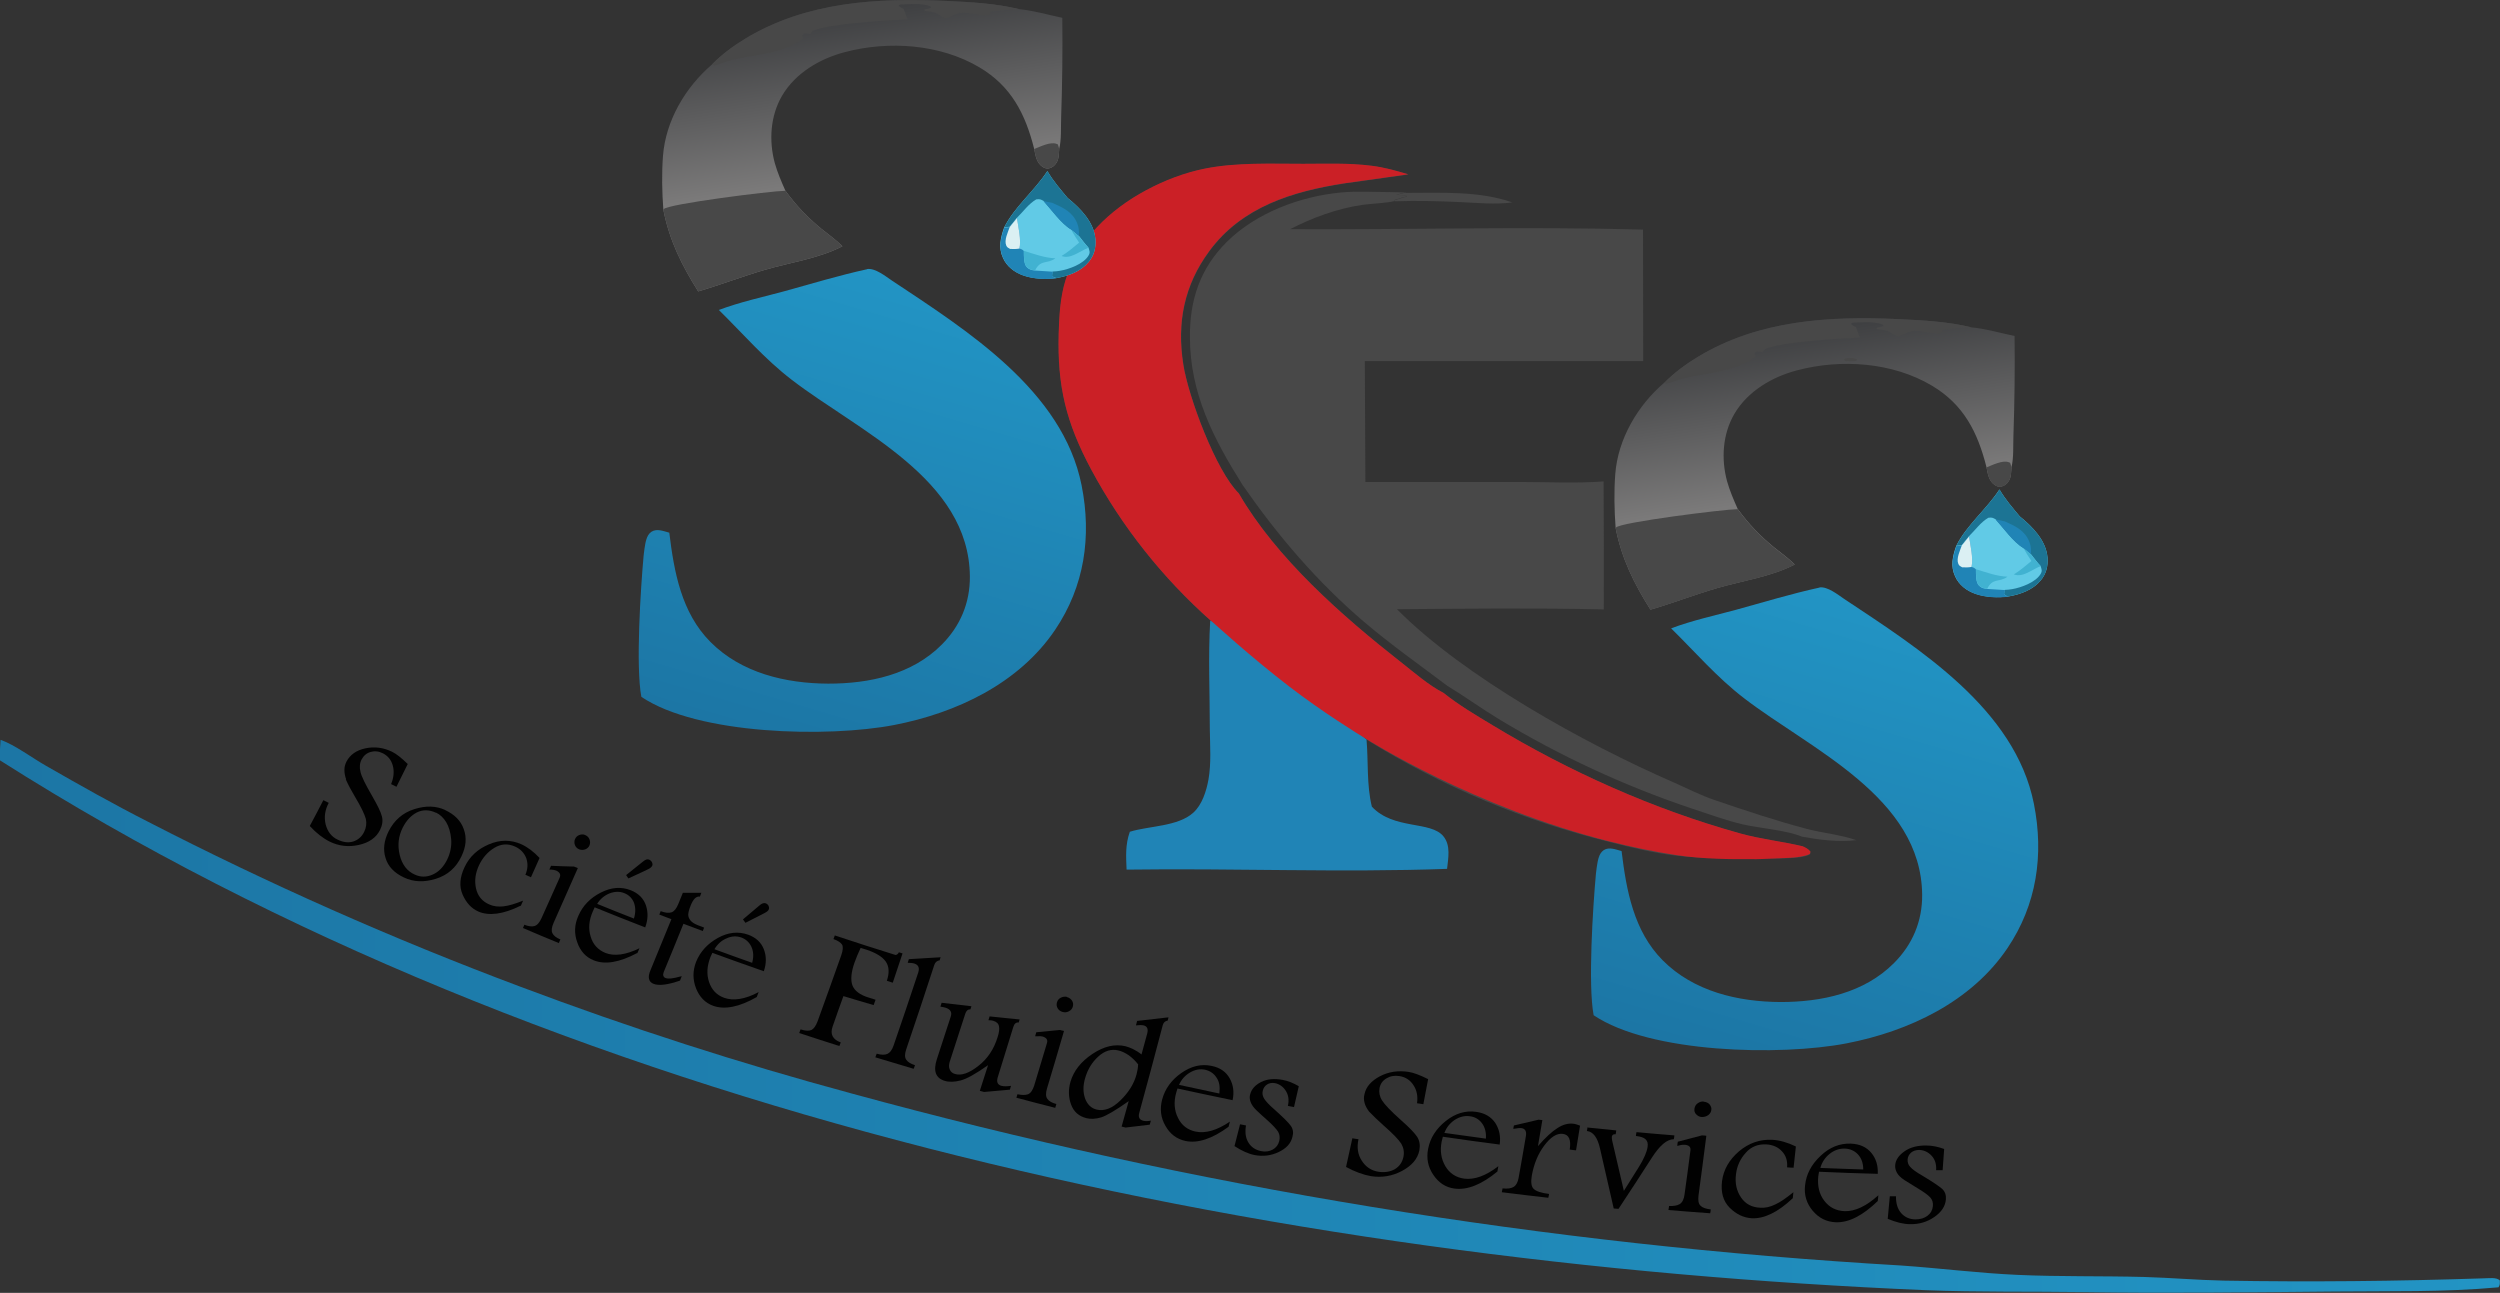 <?xml version="1.0" encoding="UTF-8"?>
<svg id="Layer_2" data-name="Layer 2" xmlns="http://www.w3.org/2000/svg" xmlns:xlink="http://www.w3.org/1999/xlink" viewBox="0 0 130.66 67.57">
  <rect x="0" y="0" width="130.66" height="67.57" fill="#333333" stroke="none"/>
  <defs>
    <style>
      .cls-1 {
        fill: #484848;
      }

      .cls-2 {
        fill: #1c7494;
      }

      .cls-3 {
        fill: url(#linear-gradient-2);
      }

      .cls-4 {
        fill: #2084b6;
      }

      .cls-5 {
        fill: url(#linear-gradient-4);
      }

      .cls-6 {
        fill: #cb2026;
      }

      .cls-7 {
        fill: url(#linear-gradient-3);
      }

      .cls-8 {
        fill: url(#linear-gradient-5);
      }

      .cls-9 {
        fill: #61cae6;
      }

      .cls-10 {
        fill: #dbf0f3;
      }

      .cls-11 {
        fill: #41b2d1;
      }

      .cls-12 {
        fill: #010101;
      }

      .cls-13 {
        fill: url(#linear-gradient);
      }
    </style>
    <linearGradient id="linear-gradient" x1="593.26" y1="186.65" x2="621.4" y2="282.13" gradientTransform="translate(-56.38 102.43) scale(.25 -.25)" gradientUnits="userSpaceOnUse">
      <stop offset="0" stop-color="#1c76a5"/>
      <stop offset="1" stop-color="#2294c4"/>
    </linearGradient>
    <linearGradient id="linear-gradient-2" x1="0" y1="53.12" x2="130.66" y2="53.12" gradientTransform="matrix(1,0,0,1,0,0)" xlink:href="#linear-gradient"/>
    <linearGradient id="linear-gradient-3" x1="601.75" y1="340.8" x2="606.86" y2="306.73" gradientTransform="translate(-56.38 102.43) scale(.25 -.25)" gradientUnits="userSpaceOnUse">
      <stop offset="0" stop-color="#3e3f41"/>
      <stop offset="1" stop-color="#7b7a7a"/>
    </linearGradient>
    <linearGradient id="linear-gradient-4" x1="394.19" y1="253.21" x2="422.34" y2="348.68" xlink:href="#linear-gradient"/>
    <linearGradient id="linear-gradient-5" x1="402.68" y1="407.36" x2="407.79" y2="373.29" xlink:href="#linear-gradient-3"/>
  </defs>
  <g id="OBJECTS">
    <g>
      <g>
        <g>
          <path class="cls-1" d="M94.23,44.24c-1.08-.26-2.18-.37-3.26-.67-4.51-1.25-8.94-3.23-12.94-5.65-.88-.53-1.78-1.06-2.58-1.7-.76-.39-1.55-1.07-2.23-1.61-3.05-2.4-6.51-5.43-8.47-8.82-1.19-1.16-2.64-5.05-2.9-6.74-.34-2.18.04-4.13,1.36-5.92,1.7-2.31,4.34-3.12,7.06-3.54l3.34-.47c-.64-.2-1.26-.37-1.93-.45-1.17-.15-2.4-.1-3.57-.1-1.69,0-3.46-.08-5.13.25-1.08.22-2.1.61-3.07,1.13-1.89,1-3.57,2.6-4.21,4.69-.27.89-.33,1.83-.36,2.76-.08,2.79.38,4.68,1.7,7.15,1.6,2.98,3.72,5.65,6.25,7.9,1.72.94,3.28,2.38,4.81,3.59,1.1.88,2.27,1.7,3.33,2.62,3.93,2.44,8.22,4.24,12.71,5.35,1.15.29,2.29.57,3.47.71,1.19.14,2.44.12,3.64.12.79,0,2.41.1,3.13-.1.08-.02.15-.05.22-.09l.02-.12c-.12-.14-.24-.19-.4-.27Z"/>
          <path class="cls-1" d="M94.39,43.31c-1.59-.42-3.21-.96-4.76-1.49-.74-.25-1.44-.61-2.16-.93-4.62-2.01-10.95-5.51-14.46-9.05,3.6-.03,7.21-.07,10.81.01.01-2.23,0-4.46-.01-6.69-1.42.11-2.91.03-4.34.03h-8.11s-.03-6.32-.03-6.32h14.55s-.01-6.87-.01-6.87c-6.14-.17-12.3.01-18.45-.02,1.17-.6,2.46-1.08,3.77-1.27.56-.08,1.15-.08,1.7-.2.01,0,.03,0,.04,0l-.07-.05c.13-.04.26-.08.39-.12v-.02s.29-.05.29-.05l-.04-.05-.55-.04s.03,0,.04,0c.17-.06.3-.09.48-.12l-.84-.02c-.83,0-1.71-.06-2.54.02-2.13.2-4.44,1.06-5.98,2.59-1.39,1.39-1.93,3.02-1.92,4.96,0,2.94,1.23,5.32,2.76,7.75,1.84,2.65,3.89,5.05,6.35,7.15,1.39,1.18,2.89,2.24,4.35,3.34.91.55,1.77,1.18,2.68,1.73,3.18,1.92,6.55,3.49,10.07,4.67.89.29,1.79.63,2.7.84.94.21,2.22.29,3.09.64.93.17,1.89.29,2.83.18-.84-.29-1.77-.37-2.64-.6Z"/>
        </g>
        <path class="cls-13" d="M95.1,30.7c.42-.05.94.37,1.28.6,3.91,2.6,8.93,5.74,9.92,10.71.53,2.67.15,5.27-1.38,7.54-1.89,2.81-5.16,4.35-8.41,4.98-3.47.67-10.27.52-13.22-1.47-.3-1.58-.04-5.65.12-7.4.01-.11.03-.21.04-.32.05-.3.09-.73.37-.91.28-.18.63-.03.93.05.25,2.05.63,4.18,2.15,5.71,1.62,1.63,3.94,2.17,6.16,2.18,2.14,0,4.37-.47,5.93-2.04.97-.97,1.48-2.19,1.47-3.56-.04-5.11-5.84-7.61-9.31-10.28-1.41-1.08-2.55-2.41-3.81-3.65,1.09-.41,2.27-.67,3.39-.97,1.45-.4,2.9-.84,4.36-1.16Z"/>
        <path class="cls-3" d="M.04,38.67c.72.25,1.67.96,2.36,1.35,1.76,1.01,3.53,2.01,5.34,2.93,6.31,3.25,12.81,6.13,19.46,8.62,5.68,2.14,11.46,4,17.31,5.58,17.92,4.9,36.3,7.91,54.85,8.99,2.02.14,4.06.4,6.08.49,2.21.1,4.43.05,6.64.11,1.38.04,2.75.16,4.13.19,4.54.08,9.08.03,13.61-.12.25,0,.65-.07.83.11,0,.17.02.22-.07.36-2.83.26-5.71.19-8.55.22-4.39.04-8.76.1-13.14.03-2.75-.04-5.51.01-8.25-.1C66.45,65.98,29.21,58.3,0,39.74c-.02-.36,0-.71.03-1.07Z"/>
        <path class="cls-7" d="M86.98,20.01c.52-.53,1.12-.97,1.76-1.36,3.19-1.93,6.89-2.14,10.51-1.97,1.25.06,2.57.13,3.79.43.75.07,1.52.3,2.25.45.02,1.73,0,3.46-.06,5.19-.02.52.02,1.17-.1,1.66-.02.23-.01.52-.14.72-.1.16-.22.26-.4.3-.1.03-.25-.02-.33-.08-.32-.21-.37-.59-.44-.94-.46-1.82-1.19-3.27-2.86-4.26-2.06-1.22-4.73-1.4-7.02-.8-1.31.34-2.6,1.09-3.3,2.29-.61,1.05-.69,2.34-.38,3.5.14.5.35.99.56,1.46.56.77,1.14,1.38,1.88,1.99.36.29.77.58,1.1.91-1.23.64-2.75.85-4.08,1.24-1.16.34-2.3.78-3.46,1.12-.87-1.38-1.5-2.66-1.82-4.26-.07-.92-.09-1.9-.02-2.82.14-1.84,1.17-3.59,2.56-4.78Z"/>
        <path class="cls-1" d="M84.44,27.61s0-.03.02-.04c.21-.27,5.61-.95,6.36-.96.56.77,1.14,1.38,1.88,1.99.36.29.77.58,1.1.91-1.23.64-2.75.85-4.08,1.24-1.16.34-2.3.78-3.46,1.12-.87-1.38-1.5-2.66-1.82-4.26Z"/>
        <path class="cls-1" d="M86.98,20.01c.52-.53,1.12-.97,1.76-1.36,3.19-1.93,6.89-2.14,10.51-1.97,1.25.06,2.57.13,3.79.43-.5,0-.98.08-1.48.12l-.1.2c-.51.04-1.01-.17-1.5-.13-.22.02-.63.28-.79.27-.09,0-.32-.17-.41-.22-.21-.12-.42-.12-.66-.14l-.02-.08.36-.09c-.03-.05-.02-.08-.09-.1-.45-.14-1.07-.1-1.54-.07l-.08.06c.09.08.16.12.27.17l.2.54c-1.07.06-4.02.21-4.95.6l-.14.17-.08-.02c-.09-.02-.17-.02-.26-.01l-.07.11.05.15c-.91.74-2.47.85-3.57,1.09-.37.08-.71.22-1.07.33l-.13-.06Z"/>
        <path class="cls-1" d="M103.82,24.43c.3-.12.86-.4,1.17-.27.02,0,.04.02.07.03l.07.23c-.02.23-.01.52-.14.72-.1.16-.22.26-.4.3-.1.03-.25-.02-.33-.08-.32-.21-.37-.59-.44-.94Z"/>
        <path class="cls-1" d="M96.36,18.78s.07-.04.1-.05c.18-.05.46-.03.61.06l-.07.07c-.17.04-.38.01-.56.01l-.08-.09Z"/>
        <path class="cls-4" d="M63.28,32.44c1.72.94,3.28,2.38,4.81,3.59,1.1.88,2.27,1.7,3.33,2.62.1,1.16,0,2.38.28,3.51,1.14,1.22,3.08.73,3.74,1.55.39.48.25,1.14.19,1.7-5.57.2-11.17-.04-16.75.04-.03-.71-.07-1.3.17-1.98,1.01-.31,2.51-.27,3.31-.99.47-.42.69-1.14.8-1.74.15-.85.08-1.76.07-2.62,0-1.88-.09-3.81.02-5.68Z"/>
        <path class="cls-9" d="M104.5,25.58c.3.52.68.95,1.06,1.41.66.53,1.37,1.25,1.45,2.14.04.45-.07.87-.36,1.21-.41.49-1.04.72-1.66.83-.56.08-1.23.05-1.76-.14-.45-.16-.85-.46-1.05-.91-.25-.54-.13-1.05.06-1.59.54-1.08,1.59-1.92,2.26-2.95Z"/>
        <path class="cls-2" d="M104.5,25.58c.3.52.68.95,1.06,1.41.66.53,1.37,1.25,1.45,2.14.04.45-.07.87-.36,1.21-.41.49-1.04.72-1.66.83-.14-.03-.16-.02-.25-.13l.04-.21c.13,0,.26-.02.39-.04.46-.08,1.22-.35,1.48-.79.1-.17.05-.25,0-.42-.18-.19-.34-.41-.5-.61-.13-.12-.27-.23-.41-.34-.5-.29-1.04-1.05-1.44-1.49-.17-.09-.19-.1-.38-.08-.4.23-.68.64-1.01.96l-.38.47-.28.03c.54-1.08,1.59-1.92,2.26-2.95Z"/>
        <path class="cls-4" d="M104.3,27.15l.48.1c.56.25,1.06.48,1.29,1.09.08.21.09.41.07.63-.13-.12-.27-.23-.41-.34-.5-.29-1.04-1.05-1.44-1.49Z"/>
        <path class="cls-4" d="M102.91,28.04c.07.47.23,1.13.13,1.59.1.03.16.05.23.13,0,.24-.02.69.17.86.13.12.24.14.42.16l.93.06-.04.21c.1.11.12.1.25.13-.56.08-1.23.05-1.76-.14-.45-.16-.85-.46-1.05-.91-.25-.54-.13-1.05.06-1.59l.28-.03.38-.47Z"/>
        <path class="cls-10" d="M102.91,28.04c.07.47.23,1.13.13,1.59-.17.03-.32.03-.49.02-.09-.05-.16-.08-.2-.18-.12-.28.09-.69.18-.96l.38-.47Z"/>
        <path class="cls-11" d="M103.27,29.75c.54.16,1.08.37,1.65.39-.43.32-.77.04-1.06.63-.17-.02-.28-.04-.42-.16-.19-.17-.16-.62-.17-.86Z"/>
        <path class="cls-11" d="M105.74,28.64c.14.11.28.22.41.34.16.2.32.42.5.61-.47.18-.92.61-1.4.43.33-.2.62-.45.92-.7-.15-.22-.29-.44-.42-.68Z"/>
        <path class="cls-1" d="M73.48,10.08c1.8,0,3.85-.11,5.56.5-.9.12-1.86.02-2.77-.02-1.11-.05-2.22-.08-3.34-.04l-.07-.05c.13-.04.26-.08.39-.12v-.02s.29-.05.29-.05l-.04-.05-.55-.04s.03,0,.04,0c.17-.06.3-.09.48-.12Z"/>
        <path class="cls-6" d="M63.28,32.44c-2.53-2.25-4.65-4.92-6.25-7.9-1.32-2.47-1.78-4.36-1.7-7.15.03-.93.08-1.87.36-2.76.64-2.09,2.32-3.68,4.21-4.69.97-.52,1.99-.91,3.07-1.13,1.67-.33,3.43-.25,5.13-.25,1.18,0,2.4-.05,3.57.1.67.08,1.29.26,1.93.45l-3.34.47c-2.72.42-5.36,1.23-7.06,3.54-1.32,1.79-1.7,3.74-1.36,5.92.26,1.69,1.71,5.57,2.9,6.74,1.96,3.39,5.42,6.43,8.47,8.82.68.53,1.46,1.22,2.23,1.61.8.64,1.7,1.17,2.58,1.7,4,2.42,8.43,4.4,12.94,5.65,1.08.3,2.17.41,3.26.67.16.07.28.13.4.27l-.02.12c-.07.04-.14.07-.22.09-.01,0-.22.06-.46.09-.26.03-.54.04-.54.04-1.01.04-1.59.08-1.89.06-.93.01-2.44.01-3.89-.21-1.17-.18-2.32-.42-3.47-.71-7.1-1.78-12.71-5.35-12.71-5.35-.47-.28-2.32-1.43-4.04-2.75-2.03-1.56-3.94-3.31-4.11-3.46Z"/>
        <g>
          <path class="cls-5" d="M45.33,14.06c.42-.05.94.37,1.28.6,3.91,2.6,8.93,5.74,9.92,10.71.53,2.67.15,5.27-1.38,7.54-1.89,2.81-5.16,4.35-8.41,4.98-3.47.67-10.27.52-13.22-1.47-.3-1.58-.04-5.65.12-7.4.01-.11.03-.21.04-.32.05-.3.09-.73.37-.91.28-.18.63-.03.93.05.25,2.05.63,4.18,2.15,5.71,1.62,1.63,3.94,2.17,6.16,2.18,2.14,0,4.37-.47,5.93-2.04.97-.97,1.48-2.19,1.47-3.56-.04-5.11-5.84-7.61-9.31-10.28-1.41-1.08-2.55-2.41-3.81-3.65,1.09-.41,2.27-.67,3.39-.97,1.45-.4,2.9-.84,4.36-1.16Z"/>
          <path class="cls-8" d="M37.21,3.37c.52-.53,1.12-.97,1.76-1.36C42.15.09,45.85-.12,49.48.05c1.25.06,2.57.13,3.79.43.75.07,1.52.3,2.25.45.02,1.73,0,3.46-.06,5.19-.02.52.02,1.17-.1,1.66-.02.23-.01.52-.14.72-.1.16-.22.26-.4.3-.1.03-.25-.02-.33-.08-.32-.21-.37-.59-.44-.94-.46-1.82-1.19-3.27-2.86-4.26-2.06-1.22-4.73-1.4-7.02-.8-1.31.34-2.6,1.09-3.3,2.29-.61,1.05-.69,2.34-.38,3.5.14.5.35.99.56,1.46.56.77,1.14,1.38,1.88,1.99.36.29.77.58,1.1.91-1.23.64-2.75.85-4.08,1.24-1.16.34-2.3.78-3.46,1.12-.87-1.38-1.5-2.66-1.82-4.26-.07-.92-.09-1.9-.02-2.82.14-1.84,1.17-3.59,2.56-4.78Z"/>
          <path class="cls-1" d="M34.67,10.97s0-.03.02-.04c.21-.27,5.61-.95,6.36-.96.56.77,1.14,1.38,1.88,1.99.36.29.77.58,1.1.91-1.23.64-2.75.85-4.08,1.24-1.16.34-2.3.78-3.46,1.12-.87-1.38-1.5-2.66-1.82-4.26Z"/>
          <path class="cls-1" d="M37.21,3.37c.52-.53,1.12-.97,1.76-1.36C42.15.09,45.85-.12,49.48.05c1.25.06,2.57.13,3.79.43-.5,0-.98.08-1.48.12l-.1.2c-.51.04-1.01-.17-1.5-.13-.22.02-.63.28-.79.27-.09,0-.32-.17-.41-.22-.21-.12-.42-.12-.66-.14l-.02-.08.36-.09c-.03-.05-.02-.08-.09-.1-.45-.14-1.07-.1-1.54-.07l-.08.06c.09.08.16.12.27.17l.2.54c-1.07.06-4.02.21-4.95.6l-.14.17-.08-.02c-.09-.02-.17-.02-.26-.01l-.07.11.05.15c-.91.74-2.47.85-3.57,1.09-.37.08-.71.22-1.07.33l-.13-.06Z"/>
          <path class="cls-1" d="M54.05,7.79c.3-.12.86-.4,1.17-.27.02,0,.04.02.07.03l.07.23c-.02.23-.01.52-.14.72-.1.16-.22.26-.4.3-.1.03-.25-.02-.33-.08-.32-.21-.37-.59-.44-.94Z"/>
          <path class="cls-9" d="M54.74,8.94c.3.52.68.95,1.06,1.41.66.53,1.37,1.25,1.45,2.14.04.45-.07.87-.36,1.21-.41.49-1.04.72-1.66.83-.56.08-1.23.05-1.76-.14-.45-.16-.85-.46-1.05-.91-.25-.54-.13-1.05.06-1.59.54-1.08,1.59-1.92,2.26-2.95Z"/>
          <path class="cls-2" d="M54.74,8.94c.3.52.68.95,1.06,1.41.66.53,1.37,1.25,1.45,2.14.04.45-.07.87-.36,1.21-.41.49-1.04.72-1.66.83-.14-.03-.16-.02-.25-.13l.04-.21c.13,0,.26-.02.39-.04.46-.08,1.22-.35,1.48-.79.1-.17.05-.25,0-.42-.18-.19-.34-.41-.5-.61-.13-.12-.27-.23-.41-.34-.5-.29-1.04-1.05-1.44-1.49-.17-.09-.19-.1-.38-.08-.4.23-.68.64-1.01.96l-.38.47-.28.03c.54-1.08,1.59-1.92,2.26-2.95Z"/>
          <path class="cls-4" d="M54.54,10.51l.48.1c.56.25,1.06.48,1.29,1.09.08.21.09.41.07.63-.13-.12-.27-.23-.41-.34-.5-.29-1.04-1.05-1.44-1.49Z"/>
          <path class="cls-4" d="M53.15,11.4c.07.47.23,1.13.13,1.59.1.03.16.05.23.13,0,.24-.02.69.17.86.13.12.24.14.42.16l.93.06-.04.21c.1.11.12.1.25.13-.56.08-1.23.05-1.76-.14-.45-.16-.85-.46-1.05-.91-.25-.54-.13-1.05.06-1.59l.28-.03.38-.47Z"/>
          <path class="cls-10" d="M53.15,11.4c.07.47.23,1.13.13,1.59-.17.03-.32.03-.49.02-.09-.05-.16-.08-.2-.18-.12-.28.09-.69.18-.96l.38-.47Z"/>
          <path class="cls-11" d="M53.51,13.11c.54.16,1.08.37,1.65.39-.43.32-.77.04-1.06.63-.17-.02-.28-.04-.42-.16-.19-.17-.16-.62-.17-.86Z"/>
          <path class="cls-11" d="M55.97,12c.14.11.28.22.41.34.16.2.32.42.5.61-.47.18-.92.61-1.4.43.33-.2.62-.45.92-.7-.15-.22-.29-.44-.42-.68Z"/>
        </g>
      </g>
      <g>
        <path class="cls-12" d="M18.09,40.73c-.06-.17-.09-.33-.09-.49,0-.16.04-.3.11-.44.19-.36.52-.59.99-.69.48-.1.94-.04,1.39.18.23.11.5.33.82.64-.2.4-.39.79-.59,1.19-.09-.05-.19-.09-.28-.14.14-.34.17-.66.09-.96-.08-.3-.25-.51-.52-.65-.22-.11-.43-.13-.64-.07-.21.06-.36.19-.47.39-.1.19-.12.41-.06.65.05.24.26.66.62,1.28.27.47.44.81.5,1.05.06.23.02.47-.1.71-.2.4-.57.66-1.11.78-.54.12-1.05.06-1.53-.18-.34-.17-.69-.44-1.03-.81.24-.45.48-.9.71-1.35.09.05.18.09.28.14-.2.38-.25.75-.16,1.13.1.37.3.64.62.79.29.14.56.18.82.1.25-.08.45-.25.57-.5.11-.22.14-.45.09-.68-.06-.23-.25-.63-.58-1.18-.18-.3-.34-.6-.47-.89Z"/>
        <path class="cls-12" d="M23.27,42.34c.49.23.82.56.97,1,.16.44.12.91-.12,1.41-.28.6-.73.99-1.34,1.18-.61.19-1.17.17-1.67-.07-.51-.24-.83-.58-.96-1.02-.14-.44-.08-.91.16-1.39.29-.58.74-.97,1.34-1.16.6-.19,1.14-.18,1.63.05ZM22.79,42.48c-.36-.17-.69-.17-1-.02-.31.16-.55.42-.74.79-.23.46-.28.93-.16,1.43.12.5.38.85.79,1.03.3.14.61.14.93,0,.32-.14.57-.4.76-.78.17-.35.24-.71.21-1.07-.03-.36-.12-.65-.26-.89-.14-.23-.32-.4-.53-.5Z"/>
        <path class="cls-12" d="M27.2,47.34c-.91.45-1.65.54-2.2.3-.36-.16-.63-.45-.82-.88-.19-.43-.15-.91.1-1.44.26-.55.68-.94,1.27-1.19.58-.25,1.14-.25,1.69-.01.33.15.65.39.96.72-.15.34-.3.67-.45,1.01-.1-.04-.19-.08-.29-.13.13-.31.14-.6.04-.88-.11-.27-.3-.47-.59-.6-.37-.16-.72-.14-1.07.07-.35.21-.61.51-.8.9-.2.43-.25.83-.16,1.23.09.39.32.67.69.83.22.1.47.13.74.1.27-.03.61-.13,1.03-.3-.04.09-.08.18-.12.27Z"/>
        <path class="cls-12" d="M27.4,48.33c.21.08.39.11.53.07.14-.04.26-.17.37-.41.32-.7.63-1.41.95-2.12.07-.16.01-.28-.18-.37-.07-.03-.15-.04-.25-.05-.05,0-.09,0-.11,0,.03-.07.06-.13.09-.2.4.02.8.03,1.2.04.07.03.13.05.2.08-.42.96-.84,1.91-1.27,2.87-.1.23-.12.41-.06.53.06.13.2.24.42.33-.03.06-.06.12-.08.19-.63-.26-1.26-.52-1.88-.79.03-.06.06-.12.08-.18ZM30.58,43.64c.11.05.19.12.23.23.04.1.04.21,0,.31-.04.1-.12.17-.22.21-.11.04-.21.04-.32,0-.1-.04-.18-.12-.22-.22-.04-.1-.04-.21,0-.31.05-.11.12-.18.23-.22.11-.04.21-.04.3,0Z"/>
        <path class="cls-12" d="M33.3,49.81c-.92.49-1.68.62-2.27.38-.41-.16-.7-.48-.86-.94-.17-.46-.15-.93.06-1.39.23-.53.62-.93,1.17-1.21.55-.28,1.07-.32,1.57-.12.4.16.66.42.79.79.12.37.11.75-.04,1.15-.88-.34-1.76-.69-2.64-1.05-.05.1-.08.17-.1.22-.2.46-.24.89-.11,1.31.12.41.38.69.76.85.47.19,1.07.11,1.79-.24-.04.09-.07.17-.11.26ZM33.13,48.01c.1-.32.09-.6,0-.84-.1-.24-.27-.4-.5-.49-.24-.1-.5-.09-.77.01-.27.11-.49.29-.65.55.64.26,1.28.52,1.93.77ZM32.73,45.73c.3-.24.6-.48.9-.72.11-.09.21-.12.3-.08.07.03.12.08.15.15.03.07.03.13,0,.18-.03.06-.11.13-.25.19-.33.16-.66.31-.99.46-.04-.06-.08-.12-.12-.18Z"/>
        <path class="cls-12" d="M36.66,46.65c-.03.07-.05.14-.08.21-.19-.03-.35.13-.48.46-.09.22-.13.39-.13.49,0,.1.04.2.12.3.08.1.2.17.37.24.11.04.23.09.34.13-.02.06-.05.12-.07.18-.34-.13-.67-.25-1.01-.38-.34.84-.68,1.68-1.03,2.52-.03.08-.04.15-.02.2.02.06.06.1.13.12.14.05.38.02.74-.08.04-.01.07-.02.09-.02-.03.08-.06.15-.09.23-.64.22-1.1.28-1.38.17-.13-.05-.21-.13-.24-.26-.03-.12,0-.27.08-.46.37-.89.73-1.77,1.09-2.66-.21-.08-.42-.16-.63-.24.02-.06.05-.12.07-.18.24.09.43.11.57.06.14-.05.25-.19.35-.43.08-.2.16-.4.24-.59.32,0,.65,0,.97,0Z"/>
        <path class="cls-12" d="M39.55,52.11c-.91.52-1.67.67-2.27.46-.42-.15-.72-.46-.9-.91-.18-.46-.18-.92,0-1.39.22-.54.6-.95,1.14-1.25.54-.3,1.07-.35,1.58-.17.41.15.68.4.82.76.14.36.14.75,0,1.15-.9-.31-1.8-.64-2.69-.96-.05.1-.08.17-.1.22-.18.46-.21.9-.07,1.31.14.41.4.68.79.82.48.17,1.09.08,1.8-.3-.03.09-.07.17-.1.26ZM39.31,50.32c.09-.32.07-.6-.04-.84-.11-.23-.28-.39-.52-.48-.25-.09-.51-.08-.77.04-.27.11-.48.3-.64.57.65.24,1.31.48,1.97.71ZM38.83,48.05c.3-.25.59-.5.89-.75.11-.09.21-.12.3-.09.07.03.12.07.15.14.03.07.03.13.01.18-.02.06-.1.13-.24.2-.33.17-.65.33-.98.5-.04-.06-.09-.12-.13-.18Z"/>
        <path class="cls-12" d="M46.98,49.77c.06.02.12.04.19.06-.17.51-.34,1.02-.51,1.53-.1-.03-.2-.06-.31-.1.14-.42.12-.75-.06-1.01-.18-.25-.51-.45-.99-.61-.11-.03-.21-.07-.32-.1-.13.28-.24.54-.32.77-.18.51-.21.91-.11,1.19.11.28.39.5.86.64.12.04.24.07.35.11-.03.09-.06.18-.1.28-.53-.15-1.05-.31-1.58-.47-.19.53-.38,1.05-.56,1.58-.15.41,0,.69.42.84-.02.06-.05.13-.07.19-.7-.22-1.4-.45-2.1-.68.02-.06.05-.13.07-.19.26.08.44.09.57.03.12-.06.23-.21.32-.45.42-1.15.83-2.31,1.24-3.46.09-.26.1-.44.04-.55-.07-.11-.22-.21-.45-.29.02-.06.05-.13.07-.19,1.05.35,2.11.69,3.17,1.02.02,0,.05,0,.09-.03.04-.03.07-.06.09-.11Z"/>
        <path class="cls-12" d="M49.11,50.19c-.14.02-.23.1-.28.24-.48,1.48-.97,2.95-1.47,4.42-.08.24-.08.41,0,.53.08.12.23.22.46.29-.02.06-.04.13-.07.19-.67-.2-1.33-.4-2-.6.02-.06.04-.13.07-.19.24.07.43.07.56.01.13-.06.24-.2.32-.43.44-1.27.87-2.55,1.29-3.82.08-.25.01-.4-.2-.47-.09-.03-.21-.04-.35-.04.02-.06.04-.13.06-.19.55-.03,1.11-.07,1.66-.1-.02.06-.04.11-.05.17Z"/>
        <path class="cls-12" d="M49.22,52.41c.52.06,1.03.12,1.55.18-.02.05-.03.11-.05.16-.13,0-.22.07-.27.23-.27.84-.54,1.67-.81,2.5-.05.16-.06.3,0,.42.05.12.14.19.27.23.33.1.74-.04,1.22-.42.48-.37.82-.88,1.01-1.51.08-.24.1-.43.07-.57-.03-.14-.13-.23-.3-.28-.05-.02-.14-.03-.25-.03.02-.07.04-.13.06-.2.52.06,1.05.11,1.57.16-.02.05-.03.11-.05.16-.13-.02-.23.06-.28.23-.27.87-.54,1.74-.81,2.62-.08.25-.02.4.19.46.12.03.29.03.5,0-.02.07-.04.13-.06.2-.45.04-.9.08-1.35.12-.07-.02-.14-.04-.22-.06.14-.45.29-.9.43-1.34-.64.45-1.12.72-1.44.8-.32.08-.59.09-.82.02-.48-.14-.62-.52-.41-1.15.24-.74.48-1.47.72-2.21.08-.23-.02-.39-.29-.47-.06-.02-.14-.03-.25-.05.02-.06.04-.13.06-.19Z"/>
        <path class="cls-12" d="M53.18,57.19c.23.05.41.05.55,0,.14-.06.24-.21.32-.45.22-.74.45-1.48.67-2.23.05-.17-.03-.28-.24-.34-.07-.02-.16-.02-.26-.01-.05,0-.09,0-.12,0,.02-.07.04-.14.06-.21.41-.04.83-.08,1.24-.12.07.02.14.04.21.05-.29,1.01-.59,2.01-.89,3.01-.07.24-.07.42.02.54.08.12.24.21.47.27-.02.07-.04.13-.06.2-.68-.17-1.36-.35-2.03-.53.02-.06.04-.13.06-.19ZM55.76,52.11c.12.03.21.1.27.19.06.1.07.2.04.31-.03.11-.1.19-.2.24-.1.06-.21.07-.33.04-.11-.03-.2-.09-.26-.19-.06-.1-.07-.2-.04-.31.03-.11.1-.2.21-.25.1-.05.21-.06.31-.04Z"/>
        <path class="cls-12" d="M59.41,53.36c.55-.06,1.1-.13,1.66-.19-.01.06-.03.11-.04.17-.14.02-.22.1-.26.24-.4,1.53-.81,3.06-1.23,4.59-.06.22.01.36.23.41.1.02.22.02.38-.01-.02.07-.04.14-.06.21-.42.05-.84.1-1.26.15-.07-.02-.14-.03-.21-.05.12-.44.25-.88.37-1.33-.68.48-1.16.76-1.44.85-.28.08-.54.1-.77.04-.39-.1-.66-.33-.8-.71-.14-.38-.15-.78-.03-1.2.17-.57.55-1.05,1.15-1.45.6-.4,1.17-.53,1.72-.4.12.03.25.08.4.15.14.07.29.16.44.28.1-.37.2-.74.3-1.1.06-.23,0-.37-.19-.42-.1-.02-.23-.02-.4,0,.02-.08.04-.15.06-.23ZM59.5,55.65c-.16-.21-.33-.37-.51-.5-.18-.12-.36-.21-.54-.25-.37-.09-.72.02-1.05.32-.33.3-.56.68-.69,1.14-.11.38-.11.73,0,1.05.12.32.32.51.6.58.4.1.82-.06,1.25-.48.43-.42.71-.87.84-1.36.05-.19.08-.36.08-.51Z"/>
        <path class="cls-12" d="M64.21,58.89c-.86.63-1.62.88-2.26.74-.45-.1-.8-.36-1.04-.79-.25-.43-.3-.89-.17-1.38.15-.56.49-1.02,1-1.38.52-.36,1.04-.49,1.59-.37.44.09.75.31.94.65.19.34.24.72.15,1.14-.96-.2-1.92-.4-2.88-.61-.03.11-.06.18-.07.23-.13.48-.1.92.1,1.31.19.39.5.62.91.71.52.11,1.12-.06,1.8-.52-.02.09-.05.18-.07.27ZM63.73,57.14c.04-.33,0-.61-.15-.82-.14-.22-.34-.35-.59-.41-.27-.06-.53-.01-.79.14-.26.15-.45.36-.58.65.7.15,1.4.3,2.1.45Z"/>
        <path class="cls-12" d="M65.12,58.82c-.06.36-.02.66.13.9.15.24.37.38.65.44.23.05.44.02.62-.08.18-.1.29-.25.34-.45.04-.18.02-.34-.06-.48-.09-.14-.27-.34-.56-.6-.21-.18-.39-.35-.56-.51-.17-.16-.27-.31-.32-.45-.05-.14-.06-.27-.02-.4.07-.27.26-.48.57-.64.32-.16.69-.19,1.13-.11.27.05.55.16.84.33-.08.36-.17.72-.25,1.09-.11-.02-.22-.04-.32-.06.07-.31.03-.57-.11-.79-.14-.22-.33-.35-.56-.4-.17-.03-.31,0-.42.07-.12.08-.19.19-.22.32-.04.15-.01.29.07.42.08.13.25.32.53.56.47.42.76.71.87.87.11.16.14.35.08.56-.08.35-.32.61-.72.8-.4.19-.81.24-1.25.16-.32-.06-.68-.22-1.06-.47.1-.38.19-.76.29-1.14.1.02.2.04.31.06Z"/>
        <path class="cls-12" d="M71.55,58.09c-.11-.15-.19-.29-.23-.44-.04-.15-.05-.3-.01-.45.08-.4.36-.71.81-.95.46-.24.95-.31,1.49-.23.27.04.61.17,1.03.38-.08.44-.17.87-.25,1.31-.11-.02-.22-.03-.33-.05.05-.37-.01-.68-.19-.95-.17-.26-.41-.42-.73-.47-.26-.04-.48,0-.68.12-.2.12-.32.29-.36.51-.04.21,0,.43.13.64.13.21.46.56,1.01,1.05.42.37.69.65.83.86.13.21.16.45.11.71-.09.44-.39.79-.91,1.07-.51.27-1.06.36-1.62.27-.4-.07-.84-.23-1.3-.48.11-.5.22-1,.33-1.5.11.02.22.04.32.05-.09.42-.04.8.17,1.12.21.33.5.52.87.58.34.05.63,0,.87-.14.24-.15.38-.36.44-.64.05-.24.01-.47-.11-.68-.13-.21-.44-.53-.94-.97-.27-.24-.52-.48-.75-.72Z"/>
        <path class="cls-12" d="M78.27,61.22c-.83.69-1.59.99-2.25.9-.46-.06-.83-.3-1.11-.72-.28-.41-.37-.87-.27-1.36.11-.57.42-1.05.92-1.45.5-.4,1.03-.56,1.59-.48.45.06.78.26,1,.58.21.33.29.7.23,1.13-.99-.13-1.98-.26-2.97-.41-.03.11-.05.19-.06.24-.1.49-.03.93.19,1.3.22.37.55.59.98.65.53.07,1.13-.14,1.79-.65-.02.09-.03.18-.05.28ZM77.66,59.51c.02-.33-.05-.6-.21-.81-.16-.21-.37-.33-.63-.36-.27-.04-.54.03-.79.19-.25.17-.43.39-.54.68.72.1,1.44.2,2.17.3Z"/>
        <path class="cls-12" d="M79.13,58.82c.43-.1.86-.2,1.28-.3.07,0,.13.02.2.02-.08.45-.15.91-.23,1.36.4-.46.74-.77,1.03-.95.28-.18.55-.25.82-.22.1.01.22.05.35.1-.07.43-.14.86-.21,1.29-.11-.01-.22-.02-.33-.04.08-.51-.04-.78-.36-.82-.32-.04-.64.17-.97.61-.33.44-.54.96-.65,1.56-.06.35-.03.59.1.71.13.12.39.21.8.26-.01.07-.02.13-.04.2-.81-.09-1.62-.19-2.43-.29.01-.07.03-.13.04-.2.26.03.45,0,.58-.08.13-.08.22-.24.26-.48.13-.73.26-1.45.38-2.18.04-.25-.04-.38-.23-.41-.08-.01-.23,0-.43.04.01-.07.02-.13.04-.2Z"/>
        <path class="cls-12" d="M82.98,58.93c.5.05.99.1,1.49.15,0,.07-.02.13-.03.2-.12-.01-.18.03-.2.13,0,.05,0,.12.02.21.2.87.41,1.75.61,2.62.26-.42.53-.84.79-1.26.26-.42.41-.77.45-1.04.03-.18-.01-.31-.11-.4-.09-.09-.26-.14-.5-.17,0-.07.02-.13.03-.2.66.06,1.32.12,1.98.17,0,.07-.02.14-.03.2-.36,0-.74.33-1.15.97-.57.89-1.15,1.78-1.74,2.67-.08,0-.17-.02-.25-.02-.24-1.05-.48-2.1-.72-3.15-.13-.56-.35-.86-.68-.9.01-.07.02-.13.03-.2Z"/>
        <path class="cls-12" d="M87.23,63.03c.24.01.43-.02.56-.1.13-.08.22-.25.25-.5.11-.77.21-1.54.31-2.31.02-.18-.08-.27-.3-.29-.08,0-.17,0-.27.03-.05.02-.09.02-.12.03,0-.07.02-.14.03-.22.42-.11.84-.22,1.26-.33.08,0,.15.01.23.02-.13,1.04-.27,2.08-.41,3.13-.03.25,0,.43.11.53.1.1.28.16.53.19,0,.07-.02.14-.03.2-.73-.05-1.45-.11-2.18-.17.01-.07.02-.14.03-.2ZM89.04,57.58c.13.01.24.06.31.14.07.09.11.19.09.29-.01.11-.07.2-.16.27-.1.07-.21.1-.33.1-.12,0-.22-.06-.3-.14-.08-.08-.11-.18-.09-.3.02-.12.07-.21.17-.28.1-.07.2-.1.31-.09Z"/>
        <path class="cls-12" d="M93.7,62.62c-.78.74-1.51,1.09-2.16,1.05-.42-.03-.8-.21-1.14-.55-.34-.34-.47-.8-.4-1.39.08-.61.38-1.12.89-1.56.51-.43,1.09-.63,1.73-.6.39.02.81.14,1.24.35-.04.37-.08.74-.12,1.11-.12,0-.23-.01-.34-.02.03-.34-.06-.62-.27-.84-.2-.22-.48-.34-.82-.36-.43-.02-.79.12-1.07.44-.29.32-.46.69-.51,1.12-.06.47.03.87.26,1.21.23.34.56.52,1,.54.26.02.53-.04.79-.17.27-.12.58-.34.95-.64-.01.1-.02.2-.03.3Z"/>
        <path class="cls-12" d="M98.15,62.76c-.79.77-1.53,1.15-2.21,1.12-.48-.02-.88-.22-1.2-.6-.32-.38-.46-.83-.4-1.33.06-.58.33-1.09.81-1.54.47-.45,1-.66,1.58-.64.47.02.82.18,1.07.48.25.3.36.67.34,1.1-1.02-.03-2.05-.06-3.07-.11-.02.11-.03.19-.04.24-.05.5.05.93.31,1.27.26.35.62.53,1.06.55.55.02,1.14-.26,1.77-.83,0,.09-.02.19-.03.28ZM97.38,61.12c0-.34-.1-.6-.28-.79-.18-.19-.41-.29-.68-.3-.28-.01-.55.08-.79.27-.24.19-.41.44-.49.74.75.03,1.49.06,2.24.08Z"/>
        <path class="cls-12" d="M99.09,62.54c0,.37.09.66.28.87.19.21.44.32.74.32.25,0,.46-.06.63-.19.17-.13.26-.3.28-.5.02-.18-.03-.34-.14-.46-.11-.12-.34-.29-.68-.49-.24-.15-.46-.28-.66-.41-.2-.13-.33-.26-.4-.39-.07-.13-.1-.26-.09-.39.02-.28.19-.52.49-.73.3-.21.69-.31,1.15-.3.29,0,.59.06.92.18-.03.37-.05.74-.08,1.11-.11,0-.23,0-.34,0,.02-.32-.06-.57-.24-.76-.18-.19-.39-.29-.64-.3-.18,0-.32.05-.43.14-.11.1-.17.22-.18.35-.01.15.03.29.14.4.1.12.31.27.64.46.55.33.9.57,1.04.7.14.14.2.32.18.54-.03.35-.23.66-.61.92-.38.26-.8.38-1.26.37-.35,0-.74-.1-1.17-.28.04-.39.07-.79.11-1.18.11,0,.22,0,.33,0Z"/>
      </g>
    </g>
  </g>
</svg>